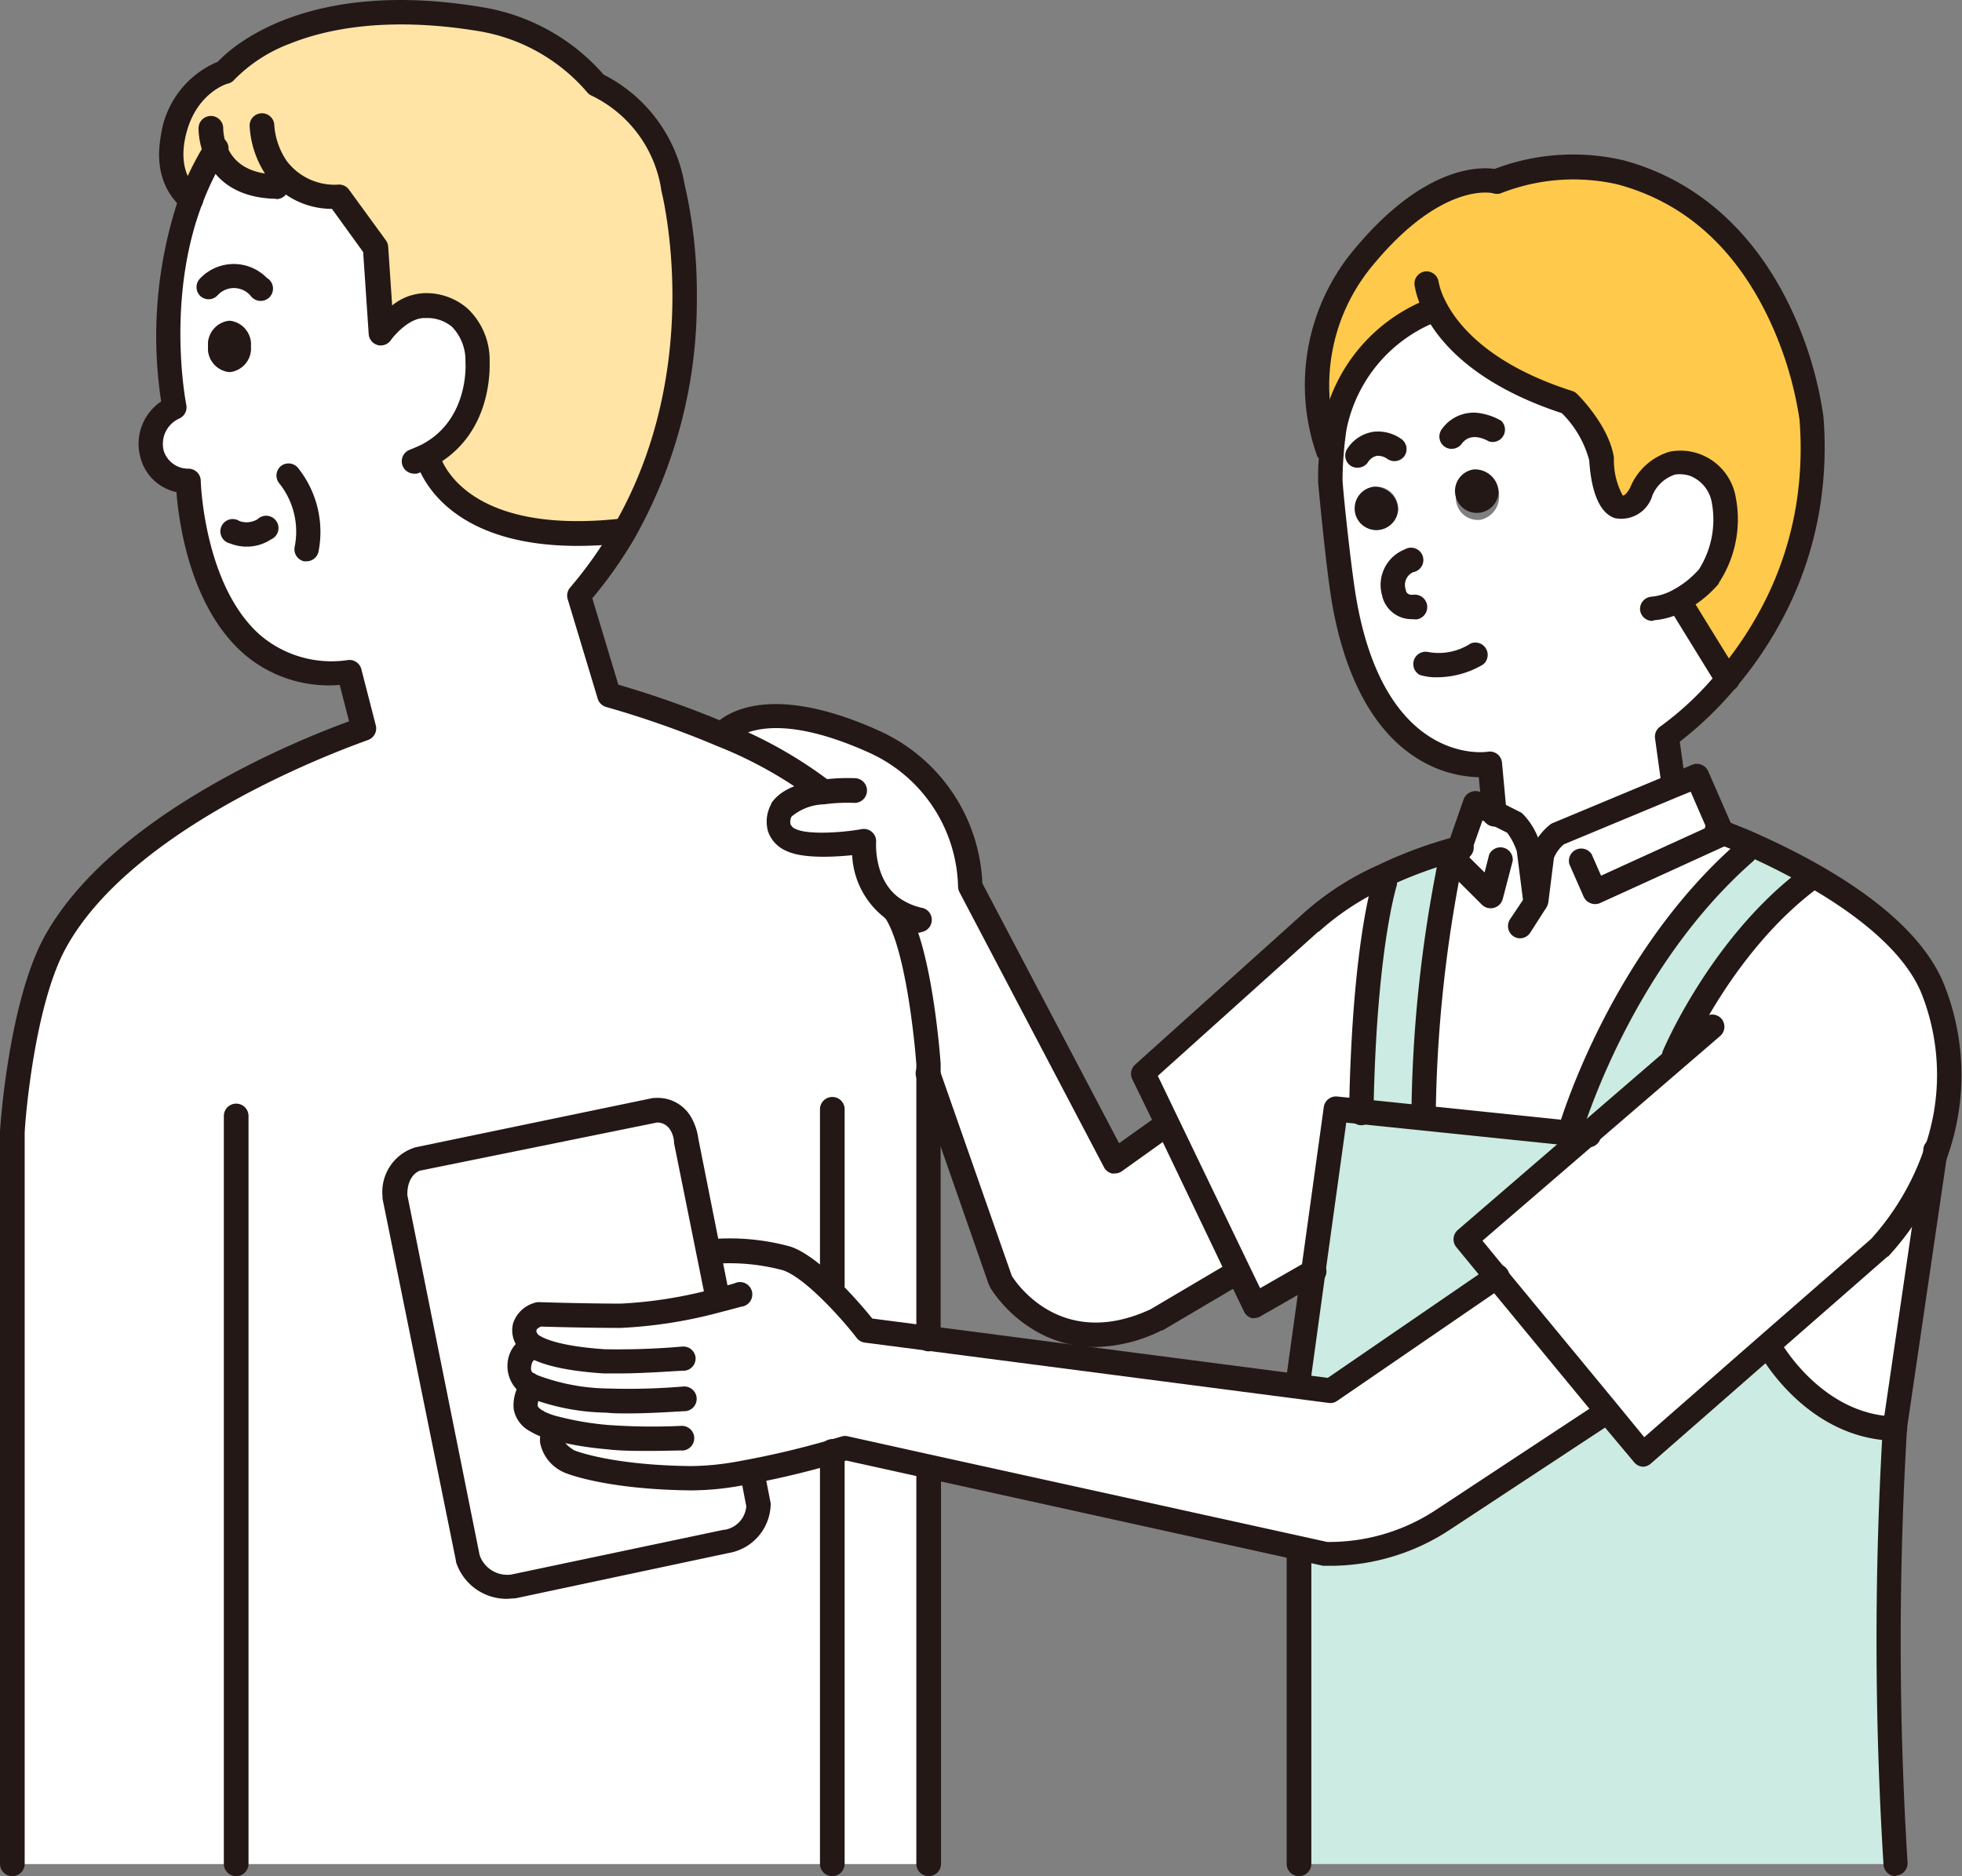 <svg xmlns="http://www.w3.org/2000/svg" viewBox="0 0 159 152.08"><rect x="0" y="0" width="159" height="152.08" fill="#808080" stroke="none"/><defs><style>.cls-1{fill:#ccebe2;}.cls-2{fill:#ffc94c;}.cls-3{fill:#fff;}.cls-4{fill:#ffe4a5;}.cls-5{fill:#231815;}</style></defs><g id="レイヤー_2" data-name="レイヤー 2"><g id="text"><path class="cls-1" d="M107.41,125.91a16.49,16.49,0,0,0,9.51-2.76l13-8.57.31-.26,2.95,3.59,10.09-8.83.12.14s3.52,6.43,10.11,6.59h.08a293,293,0,0,0,0,35.29H105.27v-25l.13-.59Z"/><polygon class="cls-1" points="107.87 112.74 105.15 112.39 105.19 112.05 106.41 103.16 108.25 89.89 110.33 90.09 115.38 90.61 127.22 91.8 128.69 91.95 118.82 100.45 121.33 103.52 107.87 112.74"/><path class="cls-1" d="M112.09,71a34.39,34.39,0,0,1,6.17-2.23l-.36,1h-.34a108.42,108.42,0,0,0-2.18,20.78v0l-5-.51c.24-13.69,2-18.71,2-18.71Z"/><path class="cls-1" d="M146.84,70.91l-.14.26c-7.24,5.39-11,14.39-11,14.39l.19.21L128.69,92l-1.47-.15c.24-.81,4.19-14,14.27-22.77l.19-.69A56.78,56.78,0,0,1,146.84,70.91Z"/><path class="cls-2" d="M116.25,24.77l-.33.33a12.88,12.88,0,0,0-7.77,9.42s-.16.91-.25,2.2l-.21,0a16.26,16.26,0,0,1,2.86-15.77c6.21-7.46,10.73-6.12,10.73-6.12A17,17,0,0,1,131.39,14C145,17.72,146.84,34,146.84,34a29,29,0,0,1-.25,7,27.71,27.71,0,0,1-2.37,7.7,29.72,29.72,0,0,1-4.2,6.49l-.06-.05-3.91-6.35v0a8.52,8.52,0,0,0,2.46-2,8.41,8.41,0,0,0,1.15-6.42c-1.07-3.53-4.11-2.84-4.11-2.84A4,4,0,0,0,133,39.74s-.65,1.63-1.87,1.26-1.38-3.84-1.38-3.84c-.3-2.28-2.67-4.58-2.67-4.58C120,30.32,117.28,26.87,116.25,24.77Z"/><path class="cls-3" d="M45,116s-1.08,1.16,1.06,2.46c0,0,3,1.3,9.89,1.38a24.59,24.59,0,0,0,3.94-.38H61l.51,2.6a3.09,3.09,0,0,1-2.6,2.9l-17.3,3.68a3.38,3.38,0,0,1-3.68-2.3L32,97a2.78,2.78,0,0,1,1.9-3.06L53.13,90c2.22-.08,2.46,2.45,2.46,2.45l1.8,9,.71,3.58.06.29a36.63,36.63,0,0,1-7.86,1.25c-3,0-6.66-.12-6.66-.12-1.84.72-.92,2-.92,2s0,.2.41.46l0,.24a1.55,1.55,0,0,0-.92,1c-.47,1.56.7,2,.7,2a1.49,1.49,0,0,0,.3.16s-1.53,1.76.3,2.83a4.79,4.79,0,0,0,1.58.6Z"/><path class="cls-3" d="M153.59,115.73v.08h-.08c-6.59-.16-10.11-6.59-10.11-6.59l-.12-.14,9.09-7.94a21.88,21.88,0,0,0,4.44-7.36Z"/><path class="cls-3" d="M112.28,71.39s-1.71,5-2,18.71l-2.08-.21-1.84,13.27-4.7,2.7-1.34-2.78-5.75-12-2-4.11,13.55-12.18a21.84,21.84,0,0,1,5.9-3.86Z"/><path class="cls-3" d="M115.38,90.57a108.42,108.42,0,0,1,2.18-20.78h.34l.36-1,1.27-3.67,1.58.79,1.62.82a4.94,4.94,0,0,1,1.15,2.06l.58,4.36,0,0,.08-.12.46-3.68a3.94,3.94,0,0,1,1.26-1.72l9.4-3.92,1.87-.79,2,4.59c.34.13,1.09.42,2.12.85l-.19.69c-10.08,8.79-14,22-14.27,22.77l-11.84-1.19Z"/><path class="cls-3" d="M128.69,92l7.17-6.18-.19-.21s3.79-9,11-14.39l.14-.26c4,2.28,8.51,5.59,10,9.59a19,19,0,0,1,0,13.28,21.88,21.88,0,0,1-4.44,7.36l-9.09,7.94-10.09,8.83-2.95-3.59-8.91-10.8-2.51-3.07Z"/><path class="cls-3" d="M121.45,39.87A1.77,1.77,0,1,0,120,42.13,1.92,1.92,0,0,0,121.45,39.87Zm-13.3-5.35a12.88,12.88,0,0,1,7.77-9.42l.33-.33c1,2.1,3.77,5.55,10.85,7.81,0,0,2.37,2.3,2.67,4.58,0,0,.16,3.45,1.38,3.84S133,39.74,133,39.74a4,4,0,0,1,2.52-2.27s3-.69,4.11,2.84a8.41,8.41,0,0,1-1.15,6.42,8.52,8.52,0,0,1-2.46,2v0L140,55.08l.06.05a26,26,0,0,1-4.89,4.63l.54,3.9,0,0-9.4,3.92A3.94,3.94,0,0,0,125,69.33L124.57,73l-.08.12,0,0-.58-4.36a4.94,4.94,0,0,0-1.15-2.06l-1.62-.82-.37-4s-9.34,1.53-11.84-13.46c-.48-2.89-1.09-9.57-1.09-9.57,0-.77,0-1.51.09-2.15C108,35.43,108.15,34.52,108.15,34.52Zm1.71,7.21a1.76,1.76,0,1,0,1.46-2.27A1.91,1.91,0,0,0,109.86,41.73Z"/><path class="cls-3" d="M72.71,73.89c-3-1.79-2.69-5.71-2.69-5.71s-4.18.66-5.86-.11a1.67,1.67,0,0,1-.81-2.42c.61-.9,2-1.3,3.34-1.47a34.46,34.46,0,0,0-8.17-4.6l0-.14s2.76-3.66,12.25.62a13.34,13.34,0,0,1,7.81,11.79L90.34,94.13l4-2.86.26-.14,5.75,12-.27.13L93.68,107c-8.43,4-12.59-3.14-12.59-3.14l-5.83-16.7v-.92s-.62-9-2.6-12.25Z"/><path class="cls-3" d="M43.64,106.5s3.68.12,6.66.12a36.63,36.63,0,0,0,7.86-1.25l-.06-.29-.71-3.58.1,0a17.64,17.64,0,0,1,6.28.54c2.53.84,6.43,5.82,6.43,5.82l5.06.66,29.89,3.89,2.72.35,13.46-9.22,8.91,10.8-.31.26-13,8.57a16.49,16.49,0,0,1-9.51,2.76l-2-.44-30.11-6.64-6.77-1.5-1.07.32a76.17,76.17,0,0,1-7.54,1.76,24.59,24.59,0,0,1-3.94.38c-6.89-.08-9.89-1.38-9.89-1.38C43.94,117.11,45,116,45,116l0-.16a4.79,4.79,0,0,1-1.58-.6c-1.83-1.07-.3-2.83-.3-2.83a1.49,1.49,0,0,1-.3-.16s-1.17-.42-.7-2a1.55,1.55,0,0,1,.92-1l0-.24c-.37-.26-.41-.46-.41-.46S41.8,107.22,43.64,106.5Z"/><path class="cls-3" d="M75.29,118.83l0,.12V151.1H67.45V117.65l1.07-.32Z"/><path class="cls-3" d="M18.6,26a1.94,1.94,0,0,0-1.74,2.09,1.93,1.93,0,0,0,1.74,2.07,1.92,1.92,0,0,0,1.73-2.07A1.93,1.93,0,0,0,18.6,26Zm15.81-1.2s4.06-.39,4.29,4.51c0,0,.39,5.31-4.12,7.65l.07.13s1.76,7.49,15.65,6l.23.13a33.79,33.79,0,0,1-3.61,5.07l2.42,8.08a78.66,78.66,0,0,1,9.18,3.23,34.46,34.46,0,0,1,8.17,4.6c-1.3.17-2.73.57-3.34,1.47a1.67,1.67,0,0,0,.81,2.42c1.68.77,5.86.11,5.86.11s-.33,3.92,2.69,5.71l0,.1c2,3.22,2.6,12.25,2.6,12.25V108.5l-5.06-.66s-3.9-5-6.43-5.82a17.64,17.64,0,0,0-6.28-.54l-.1,0-1.8-9s-.24-2.53-2.46-2.45L33.91,93.91A2.78,2.78,0,0,0,32,97l5.88,29.32a3.38,3.38,0,0,0,3.68,2.3l17.3-3.68a3.09,3.09,0,0,0,2.6-2.9l-.51-2.6H59.91a76.17,76.17,0,0,0,7.54-1.76V151.1H1V91.84S1.64,81.6,4.43,76.45c6-11,25-17.35,25-17.35l-1.2-4.62C15.64,55.86,15.23,39,15.23,39a3.09,3.09,0,0,1-2.91-2.22,3.26,3.26,0,0,1,1.82-3.73s-1.73-8.69,1.36-16.89a22.54,22.54,0,0,1,1.92-3.92h0c.53,1.28,1.8,2.79,4.81,2.88l.07-1.54a5.75,5.75,0,0,0,5.07,2.34l3,4.13L30.85,27S32.43,24.69,34.41,24.77Z"/><path class="cls-4" d="M34.41,24.77c-2-.08-3.56,2.22-3.56,2.22l-.46-6.94-3-4.13a5.75,5.75,0,0,1-5.07-2.34l-.07,1.54c-3-.09-4.28-1.6-4.81-2.88h0a22.54,22.54,0,0,0-1.92,3.92h0S13.33,14.81,14,11.22a6.52,6.52,0,0,1,4.25-5.4S23.86-1,39,1.57A15.57,15.57,0,0,1,48.3,6.85a11.26,11.26,0,0,1,6.21,8.27s3.92,14.54-4,28.08l-.23-.13c-13.89,1.48-15.65-6-15.65-6l-.07-.13c4.51-2.34,4.12-7.65,4.12-7.65C38.47,24.38,34.41,24.77,34.41,24.77Z"/><path class="cls-5" d="M121.45,39.87a1.77,1.77,0,1,1-2-1.82A1.92,1.92,0,0,1,121.45,39.87Z"/><path class="cls-5" d="M113.3,41.29a1.76,1.76,0,1,1-2-1.83A1.91,1.91,0,0,1,113.3,41.29Z"/><path class="cls-5" d="M18.6,26a1.93,1.93,0,0,1,1.73,2.09,1.92,1.92,0,0,1-1.73,2.07,1.93,1.93,0,0,1-1.74-2.07A1.94,1.94,0,0,1,18.6,26Z"/><path class="cls-5" d="M117.62,36.38a.93.93,0,0,1-.57-.19,1,1,0,0,1-.22-1.38,3.15,3.15,0,0,1,3.2-1.3,4.92,4.92,0,0,1,1.63.6,1,1,0,0,1-1,1.67c-.24-.14-1.47-.81-2.2.19A1,1,0,0,1,117.62,36.38Z"/><path class="cls-5" d="M110,37.91a1,1,0,0,1-.58-.18,1,1,0,0,1-.22-1.38A3.07,3.07,0,0,1,111.3,35a3.25,3.25,0,0,1,2.31.62,1,1,0,0,1,.18,1.38,1,1,0,0,1-1.37.19,1.33,1.33,0,0,0-.85-.24,1.18,1.18,0,0,0-.74.56A1,1,0,0,1,110,37.91Z"/><path class="cls-5" d="M124.46,74.1a1,1,0,0,1-1-.86L122.92,69a5.44,5.44,0,0,0-.78-1.5l-2-1-1.06,3,1.23,1.22.37-1.44a1,1,0,0,1,1.91.5l-.81,3.1a1,1,0,0,1-.69.7,1,1,0,0,1-1-.25l-2.87-2.86a1,1,0,0,1-.24-1l.35-1,1.28-3.67a1,1,0,0,1,.56-.59,1,1,0,0,1,.81,0l3.2,1.61a1,1,0,0,1,.17.1,5.75,5.75,0,0,1,1.47,2.51,1.17,1.17,0,0,1,0,.2l.58,4.36a1,1,0,0,1-.85,1.11Z"/><path class="cls-5" d="M123.18,76.06a1,1,0,0,1-.54-.17,1,1,0,0,1-.27-1.37l1.25-1.87.43-3.44a1.06,1.06,0,0,1,0-.19,5,5,0,0,1,1.61-2.21,1,1,0,0,1,.21-.11l9.4-3.92,1.87-.79a1,1,0,0,1,1.29.52l2.05,4.7a1,1,0,0,1-.5,1.29l-10.33,4.71a1,1,0,0,1-.76,0,1,1,0,0,1-.55-.52l-1.16-2.64a1,1,0,0,1,1.81-.8l.76,1.73,8.53-3.89-1.27-2.92-1,.41-9.27,3.86a2.84,2.84,0,0,0-.81,1.1l-.45,3.57a1.11,1.11,0,0,1-.15.43L124,75.62A1,1,0,0,1,123.18,76.06Z"/><path class="cls-5" d="M114.43,50.19A2.44,2.44,0,0,1,112,48.25a3.09,3.09,0,0,1,1.83-3.71,1,1,0,1,1,.69,1.84,1.14,1.14,0,0,0-.59,1.44c0,.11.09.44.6.39a1,1,0,0,1,.25,2Z"/><path class="cls-5" d="M121.12,67a1,1,0,0,1-1-.89V66l-.28-3a9.78,9.78,0,0,1-4.58-1.28c-4.72-2.66-6.6-8.56-7.34-13-.48-2.89-1.08-9.36-1.1-9.64a.28.28,0,0,1,0-.09c0-.71,0-1.46.1-2.23.08-1.22.23-2.12.25-2.27a13.84,13.84,0,0,1,8.35-10.17,1,1,0,1,1,.79,1.8,11.92,11.92,0,0,0-7.18,8.65.06.06,0,0,0,0,0s-.15.88-.24,2.1c-.06.71-.09,1.4-.09,2s.64,6.75,1.08,9.45C112.16,62,120.24,61,120.59,60.93a1,1,0,0,1,.76.2,1,1,0,0,1,.37.68l.38,4.09a1,1,0,0,1-.88,1.08Z"/><path class="cls-5" d="M24.84,45.5l-.2,0a1,1,0,0,1-.76-1.17,6.27,6.27,0,0,0-1.24-5.14,1,1,0,0,1,.1-1.39,1,1,0,0,1,1.38.09,8.32,8.32,0,0,1,1.69,6.84A1,1,0,0,1,24.84,45.5Z"/><path class="cls-5" d="M16.91,24.26a1,1,0,0,1-.66-.25,1,1,0,0,1-.07-1.4,3.76,3.76,0,0,1,5.45-.08A1,1,0,1,1,20.33,24a1.78,1.78,0,0,0-2.69-.07A1,1,0,0,1,16.91,24.26Z"/><path class="cls-5" d="M1,152.08a1,1,0,0,1-1-1V91.78C0,91.35.71,81.27,3.56,76,9,66,24.4,59.88,28.29,58.47l-.76-2.95A10.53,10.53,0,0,1,19.76,53c-4.37-3.82-5.28-10.72-5.46-13.11A3.84,3.84,0,0,1,11.36,37a4.14,4.14,0,0,1,1.7-4.46,35.2,35.2,0,0,1,1.51-16.73,23.8,23.8,0,0,1,2-4.08,1,1,0,1,1,1.67,1,22.07,22.07,0,0,0-1.83,3.75c-3,7.83-1.33,16.26-1.31,16.35a1,1,0,0,1-.58,1.1,2.25,2.25,0,0,0-1.25,2.61,2.07,2.07,0,0,0,2,1.45,1,1,0,0,1,1,1c0,.09.27,8.52,4.84,12.51a8.9,8.9,0,0,0,7.11,2,1,1,0,0,1,1.06.73l1.19,4.63A1,1,0,0,1,29.78,60C29.59,60.1,11,66.37,5.3,76.92,2.72,81.69,2,91.26,2,91.88V151.1A1,1,0,0,1,1,152.08Z"/><path class="cls-5" d="M19.14,152.08a1,1,0,0,1-1-1V90.46a1,1,0,0,1,2,0V151.1A1,1,0,0,1,19.14,152.08Z"/><path class="cls-5" d="M20,44.31a3.6,3.6,0,0,1-1.36-.26,1,1,0,1,1,.77-1.81,1.74,1.74,0,0,0,1.46-.15,1,1,0,1,1,1.08,1.64A3.53,3.53,0,0,1,20,44.31Z"/><path class="cls-5" d="M33.49,38.39a1,1,0,0,1-.34-1.91c.33-.13.66-.27,1-.43,3.85-2,3.59-6.51,3.57-6.7v0a3.92,3.92,0,0,0-1.1-2.87,3.15,3.15,0,0,0-2.11-.7.57.57,0,0,1-.13,0c-1.17,0-2.35,1.29-2.71,1.8a1,1,0,0,1-1.07.39,1,1,0,0,1-.72-.88l-.45-6.66-2.53-3.5a6.56,6.56,0,0,1-5.35-2.75,7.89,7.89,0,0,1-1.32-4,1,1,0,1,1,2,0,5.91,5.91,0,0,0,1,2.86,4.86,4.86,0,0,0,4.26,1.92,1,1,0,0,1,.79.41l3,4.12a1,1,0,0,1,.18.52l.32,4.75a4.4,4.4,0,0,1,2.7-1A5.11,5.11,0,0,1,37.88,25a5.73,5.73,0,0,1,1.8,4.27c0,.41.3,6-4.64,8.58a12.39,12.39,0,0,1-1.21.53A1,1,0,0,1,33.49,38.39Z"/><path class="cls-5" d="M22.36,16.11h-.12c-3.54-.11-5-1.95-5.69-3.48a6,6,0,0,1-.46-2.26,1,1,0,0,1,2,.06,4.12,4.12,0,0,0,.31,1.44c.6,1.44,1.92,2.2,3.91,2.27h.08a1,1,0,0,1,0,2Z"/><path class="cls-5" d="M66.73,65.19a1,1,0,0,1-.57-.18l-.09-.07a33.82,33.82,0,0,0-7.94-4.46,77.8,77.8,0,0,0-9-3.17,1,1,0,0,1-.69-.67L46,48.55a1,1,0,0,1,.2-.92,33.28,33.28,0,0,0,3.49-4.93c7.59-13,3.92-27.18,3.89-27.32s0,0,0-.06a10.19,10.19,0,0,0-5.6-7.55,1,1,0,0,1-.42-.32,14.75,14.75,0,0,0-8.67-4.91c-4.15-.7-10.18-1.09-15.4,1A12.38,12.38,0,0,0,19,6.45a1,1,0,0,1-.5.32c-.11,0-2.85.85-3.53,4.62-.51,2.84,1,3.89,1.06,3.93a1,1,0,0,1,.3,1.36,1,1,0,0,1-1.37.3c-.11-.07-2.68-1.74-1.93-5.94A7.63,7.63,0,0,1,17.66,5C18.83,3.74,25-1.81,39.18.6a16.59,16.59,0,0,1,9.74,5.45,12.29,12.29,0,0,1,6.55,8.85,39.08,39.08,0,0,1,1,9.18,39.14,39.14,0,0,1-5.08,19.61A35.43,35.43,0,0,1,48,48.5l2.11,7a80.13,80.13,0,0,1,8.77,3.12,35.4,35.4,0,0,1,8.35,4.69,1.1,1.1,0,0,1,.18.14,1,1,0,0,1-.7,1.69Zm0,0Zm0,0Zm0,0h0Zm-.05,0h0Zm0,0Z"/><path class="cls-5" d="M46.81,44.25c-11.34,0-13.05-6.65-13.12-7a1,1,0,0,1,.73-1.19,1,1,0,0,1,1.19.73c.07.29,1.85,6.62,14.59,5.26a1,1,0,0,1,.21,2A33.63,33.63,0,0,1,46.81,44.25Z"/><path class="cls-5" d="M90.34,95.12a.91.91,0,0,1-.23,0,1,1,0,0,1-.64-.5L77.75,72.31a1.12,1.12,0,0,1-.11-.47A12.23,12.23,0,0,0,70.41,61c-8.49-3.83-11-.93-11.07-.9l0,0-1.58-1.19c.13-.17,3.35-4.24,13.45.31A14.21,14.21,0,0,1,79.61,71.6L90.69,92.67l3.1-2.21a1,1,0,0,1,1.14,1.61l-4,2.86A1,1,0,0,1,90.34,95.12Z"/><path class="cls-5" d="M88.77,109.19a9.58,9.58,0,0,1-5.06-1.43,10.82,10.82,0,0,1-3.48-3.41s0-.11-.08-.17L74.33,87.49a1,1,0,1,1,1.86-.65L82,103.43c.46.73,4.13,6,11.24,2.7l6.38-3.77a1,1,0,0,1,1,1.7l-6.42,3.79-.08,0A12.49,12.49,0,0,1,88.77,109.19Z"/><path class="cls-5" d="M74.61,75.6l-.21,0a7,7,0,0,1-2.19-.85,6.8,6.8,0,0,1-3.15-5.43c-1.46.15-4,.29-5.32-.34a2.65,2.65,0,0,1-1.5-1.59,2.92,2.92,0,0,1,.26-2.21l0-.06c.67-1,2-1.64,4-1.9a16.22,16.22,0,0,1,2.81-.14,1,1,0,1,1-.1,2,14.25,14.25,0,0,0-2.44.12,4.24,4.24,0,0,0-2.63,1,1,1,0,0,0-.08.61.76.76,0,0,0,.45.4c1,.47,3.79.28,5.3,0A1,1,0,0,1,71,68.27S70.77,71.6,73.21,73a5.17,5.17,0,0,0,1.6.61,1,1,0,0,1-.2,1.95Z"/><path class="cls-5" d="M75.26,109.54a1,1,0,0,1-1-1V86.28c-.18-2.48-.94-9.31-2.46-11.77a1,1,0,1,1,1.68-1c2.09,3.39,2.72,12.32,2.75,12.7v22.37A1,1,0,0,1,75.26,109.54Z"/><path class="cls-5" d="M75.26,152.08a1,1,0,0,1-1-1V119a1,1,0,1,1,2,0V151.1A1,1,0,0,1,75.26,152.08Z"/><path class="cls-5" d="M67.45,152.08a1,1,0,0,1-1-1V117.65a1,1,0,1,1,2,0V151.1A1,1,0,0,1,67.45,152.08Z"/><path class="cls-5" d="M67.45,105.2a1,1,0,0,1-1-1V89.92a1,1,0,0,1,2,0v14.29A1,1,0,0,1,67.45,105.2Z"/><path class="cls-5" d="M116.48,54.9a4.54,4.54,0,0,1-1.42-.19,1,1,0,0,1,.62-1.87,4.73,4.73,0,0,0,3.5-.68,1,1,0,0,1,1,1.71A7.38,7.38,0,0,1,116.48,54.9Z"/><path class="cls-5" d="M140,56.07a1,1,0,0,1-.84-.47l-3.91-6.35a1,1,0,0,1,.33-1.36,1,1,0,0,1,1.35.33l3.91,6.34a1,1,0,0,1-.33,1.36A1,1,0,0,1,140,56.07Z"/><path class="cls-5" d="M135.67,64.65a1,1,0,0,1-1-.85l-.54-3.91a1,1,0,0,1,.42-1,25.16,25.16,0,0,0,4.69-4.44,29.31,29.31,0,0,0,4.06-6.28,27.22,27.22,0,0,0,2.29-7.43,29,29,0,0,0,.24-6.74,29.24,29.24,0,0,0-2.55-8.3c-2.74-5.69-6.83-9.31-12.18-10.75a16.06,16.06,0,0,0-9.46.71,1,1,0,0,1-.67,0s-4.06-1-9.69,5.81a15.18,15.18,0,0,0-2.71,14.78,1,1,0,0,1-1.82.74,17.11,17.11,0,0,1,3-16.78c5.59-6.73,10.07-6.7,11.38-6.52a17.91,17.91,0,0,1,10.46-.69c5.86,1.58,10.52,5.69,13.48,11.87a30.66,30.66,0,0,1,2.7,8.89v0a30.79,30.79,0,0,1-.26,7.21,29.12,29.12,0,0,1-2.46,8,31.14,31.14,0,0,1-4.33,6.71,29.17,29.17,0,0,1-4.59,4.44l.46,3.32a1,1,0,0,1-.84,1.11Z"/><path class="cls-5" d="M101.71,106.84a.92.92,0,0,1-.29,0,1,1,0,0,1-.6-.52l-1.34-2.77-5.74-12-2-4.11A1,1,0,0,1,92,86.29l13.53-12.17a23.24,23.24,0,0,1,6.16-4A35.55,35.55,0,0,1,118,67.8a1,1,0,1,1,.5,1.9,33.77,33.77,0,0,0-6,2.17,21.46,21.46,0,0,0-5.62,3.65l-.05,0-13,11.69,1.66,3.45,5.75,11.94.88,1.82,3.91-2.24a1,1,0,0,1,1,1.73l-.12.06-4.69,2.69A1,1,0,0,1,101.71,106.84Z"/><path class="cls-5" d="M135.67,86.55a1,1,0,0,1-.91-1.37c.16-.38,4-9.32,11.35-14.8A1,1,0,1,1,147.29,72c-6.95,5.17-10.67,13.9-10.71,14A1,1,0,0,1,135.67,86.55Z"/><path class="cls-5" d="M105.19,113h-.13a1,1,0,0,1-.85-1.11l1.23-8.88,1.84-13.28a1,1,0,0,1,1.07-.85L128.78,91a1,1,0,0,1-.07,2h-.11l-1.48-.14L109.1,91l-1.71,12.34-1.22,8.88A1,1,0,0,1,105.19,113Z"/><path class="cls-5" d="M127.21,92.83a1,1,0,0,1-1-1,.92.92,0,0,1,.07-.36c.32-1.09,4.41-14.35,14.56-23.2a1,1,0,0,1,1.29,1.49c-9.92,8.66-13.81,21.76-14,22.31l0,0A1,1,0,0,1,127.21,92.83Zm1-1Zm0,0Z"/><path class="cls-5" d="M133.19,118.89h-.08a1,1,0,0,1-.68-.36l-3-3.58-8.91-10.81-2.51-3.06a1,1,0,0,1,.12-1.37l9.87-8.51,10.12-8.73a1,1,0,0,1,1.39.11,1,1,0,0,1-.1,1.39l-19.27,16.6,1.9,2.32,8.91,10.8,2.3,2.81,9.33-8.17,9.06-7.91a21.06,21.06,0,0,0,4.19-7,17.87,17.87,0,0,0,0-12.6c-1.4-3.85-5.95-7.06-9.52-9.08-2-1.11-3.84-2-5.08-2.52-1-.43-1.78-.72-2.07-.83l-.22-.09a1,1,0,1,1,.73-1.83l.18.07c.31.12,1.1.42,2.16.87,1.3.58,3.24,1.47,5.27,2.62,5.61,3.17,9.11,6.57,10.4,10.11a19.83,19.83,0,0,1,0,14,22.47,22.47,0,0,1-4.67,7.72s0,0-.05,0l-9.08,7.94-10.09,8.83A1,1,0,0,1,133.19,118.89Z"/><path class="cls-5" d="M105.27,152.08a1,1,0,0,1-1-1v-25a1,1,0,1,1,2,0v25A1,1,0,0,1,105.27,152.08Z"/><path class="cls-5" d="M153.64,152.08a1,1,0,0,1-1-.92,292.36,292.36,0,0,1-.06-35.39v0s0-.1,0-.15l3.22-22,.06-.34a1,1,0,1,1,1.94.31l-.05.33-3.21,21.88v.07a290.57,290.57,0,0,0,.05,35.16,1,1,0,0,1-.92,1Z"/><path class="cls-5" d="M153.51,116.79h0c-7.07-.17-10.79-6.81-10.94-7.1a1,1,0,0,1,1.72-.94c.05.08,3.36,5.93,9.27,6.07a1,1,0,0,1,1,1A1,1,0,0,1,153.51,116.79Z"/><path class="cls-5" d="M107.87,113.73h-.12l-37.67-4.9a1,1,0,0,1-.65-.37c-1-1.32-4.13-4.89-6-5.5a16.8,16.8,0,0,0-5.87-.49,1,1,0,1,1-.2-2,18.52,18.52,0,0,1,6.7.58c2.42.81,5.66,4.63,6.63,5.83l36.91,4.81,13.31-9.13a1,1,0,0,1,1.12,1.62l-.17.12-13.46,9.23A1,1,0,0,1,107.87,113.73Z"/><path class="cls-5" d="M108.15,126.92l-.79,0-.16,0-2-.45-30.11-6.64-6.52-1.44-.83.24a73.08,73.08,0,0,1-7.66,1.79,23,23,0,0,1-4.11.39c-7-.08-10.14-1.4-10.27-1.46l-.12-.06A3.32,3.32,0,0,1,43.78,117a2.13,2.13,0,0,1,.52-1.71l1.44,1.34,0,0a.14.14,0,0,0,0,.14c0,.17.26.46.79.79.42.17,3.39,1.21,9.45,1.28a22.09,22.09,0,0,0,3.77-.37,72,72,0,0,0,7.43-1.73l1.06-.31a.91.91,0,0,1,.49,0l6.77,1.5,30.11,6.63,1.94.43a15.69,15.69,0,0,0,8.79-2.58l0,0,13-8.57a1,1,0,0,1,1.08,1.65l-13,8.56A17.65,17.65,0,0,1,108.15,126.92Z"/><path class="cls-5" d="M52.6,117.61c-1.11,0-2.39,0-3.47-.14a25.91,25.91,0,0,1-4.33-.73,6,6,0,0,1-1.86-.73,2.53,2.53,0,0,1-1.31-1.79,3.34,3.34,0,0,1,.8-2.5,1,1,0,0,1,1.5,1.28,1.43,1.43,0,0,0-.36.9c0,.15.16.29.41.44.05,0,.06,0,.09.06a5.55,5.55,0,0,0,1.24.44h0a24.09,24.09,0,0,0,4,.67,49.88,49.88,0,0,0,5.9.07,1,1,0,1,1,.1,2C55.23,117.56,54.06,117.61,52.6,117.61Z"/><path class="cls-5" d="M41.11,129.6a4.31,4.31,0,0,1-4.16-3,.24.24,0,0,1,0-.08L31,97.16A.88.88,0,0,1,31,97a3.78,3.78,0,0,1,2.67-4h0L52.93,89l.16,0a3.12,3.12,0,0,1,3,1.71,4.65,4.65,0,0,1,.5,1.57l2.5,12.59a1,1,0,1,1-1.93.38L54.62,92.64s0-.07,0-.1c0-.26-.22-1.54-1.37-1.55l-19.1,3.88c-.2,0-1.16.41-1.14,2l5.86,29.19a2.37,2.37,0,0,0,2.57,1.57L58.67,124h.08a2.11,2.11,0,0,0,1.73-1.89L60,119.6a1,1,0,0,1,.78-1.16,1,1,0,0,1,1.16.78l.51,2.6a1.23,1.23,0,0,1,0,.27,4.09,4.09,0,0,1-3.42,3.8l-17.26,3.67h-.1Z"/><path class="cls-5" d="M115.38,91.55h0a1,1,0,0,1-1-1,109.33,109.33,0,0,1,2.21-21,1,1,0,0,1,1.92.45,110,110,0,0,0-2.16,20.58A1,1,0,0,1,115.38,91.55Z"/><path class="cls-5" d="M110.33,91.21a1,1,0,0,1-1-1V90.1c.24-13.7,1.93-18.81,2-19a1,1,0,0,1,1.87.64h0c0,.05-1.66,5.11-1.89,18.4v.12A1,1,0,0,1,110.33,91.21Z"/><path class="cls-5" d="M50.18,111.33c-.46,0-.89,0-1.25,0-3.1-.2-5.25-.71-6.37-1.5a2.07,2.07,0,0,1-.73-.83,2.27,2.27,0,0,1-.24-1.76,2.56,2.56,0,0,1,1.69-1.62,1,1,0,0,1,.39-.07s3.7.12,6.63.12a35.64,35.64,0,0,0,7.62-1.22c1-.24,1.59-.42,1.6-.42a1,1,0,1,1,.54,1.89s-.67.19-1.66.44a37.58,37.58,0,0,1-8.1,1.28c-2.55,0-5.63-.08-6.47-.11-.26.13-.34.23-.35.27s0,.19,0,.19a1.4,1.4,0,0,1,.1.16.3.3,0,0,0,.08.07c.37.26,1.64.9,5.37,1.15a60.41,60.41,0,0,0,6.28-.22,1,1,0,0,1,1.06.89,1,1,0,0,1-.9,1.07C55.36,111.08,52.39,111.33,50.18,111.33Zm-6.5-3Zm0,0Zm0,0Zm0,0h0Zm0,0Z"/><path class="cls-5" d="M50.86,114.57c-.6,0-1.18,0-1.71-.06a18.27,18.27,0,0,1-6.38-1.25,2.77,2.77,0,0,1-1.53-3.33,2.53,2.53,0,0,1,1.55-1.65l.62,1.88h0a.58.58,0,0,0-.31.36c-.08.28-.13.64.11.77a.47.47,0,0,1,.21.11l.13.07h0a16.68,16.68,0,0,0,5.69,1.08,52.75,52.75,0,0,0,6.13-.16,1,1,0,1,1,.17,2C55.46,114.37,53.07,114.57,50.86,114.57Z"/><path class="cls-5" d="M133.91,50.33a1,1,0,0,1-1-.9,1,1,0,0,1,.9-1.06,4.44,4.44,0,0,0,1.75-.54,7.48,7.48,0,0,0,2.13-1.69,7.54,7.54,0,0,0,1-5.57,2.84,2.84,0,0,0-1.74-2,2.66,2.66,0,0,0-1.21-.1,3,3,0,0,0-1.82,1.66A2.63,2.63,0,0,1,130.87,42c-1.69-.55-2-3.43-2.08-4.69a8.45,8.45,0,0,0-2.22-3.82c-7-2.3-10-5.74-11.21-8.23a7,7,0,0,1-.73-2.18,1,1,0,0,1,.88-1.08,1,1,0,0,1,1.08.87,5.65,5.65,0,0,0,.54,1.51c.88,1.79,3.39,5.11,10.27,7.31a.86.86,0,0,1,.39.23c.11.1,2.61,2.57,3,5.17a.25.25,0,0,0,0,.08,6,6,0,0,0,.72,3c.25,0,.57-.57.62-.7a5,5,0,0,1,3.19-2.86h0A4.55,4.55,0,0,1,140.6,40v0a9.39,9.39,0,0,1-1.3,7.24l0,.06a9.46,9.46,0,0,1-2.78,2.23,6.34,6.34,0,0,1-2.5.75Zm-2.42-10.25Z"/></g></g></svg>